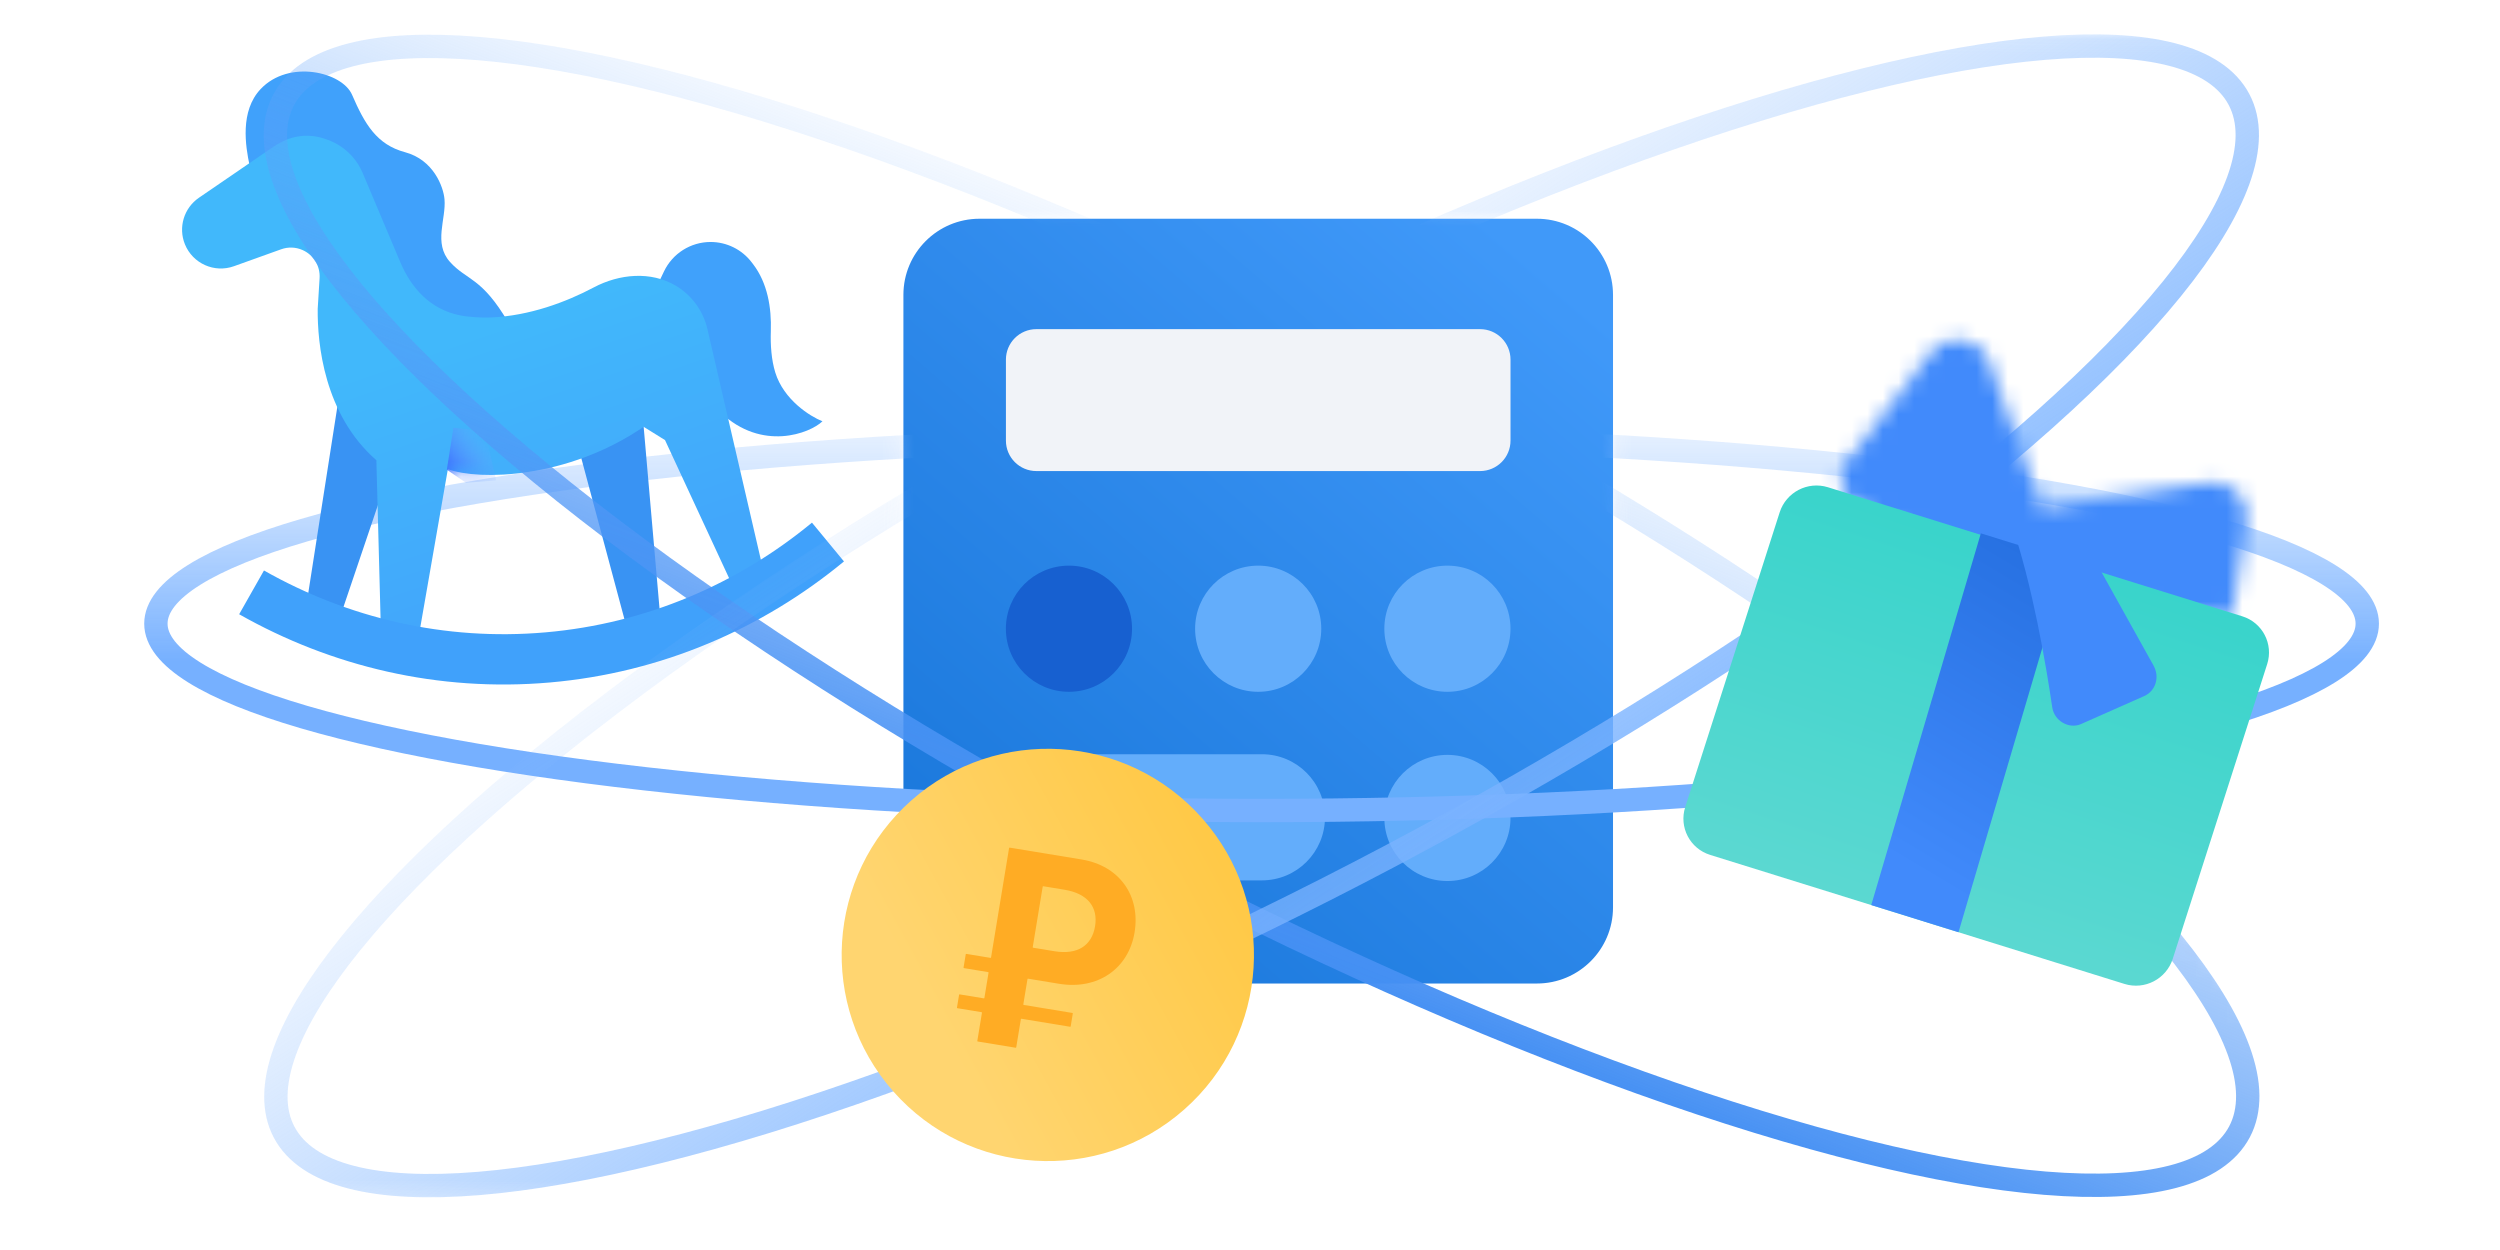 <svg width="160" height="80" viewBox="0 0 160 80" fill="none" xmlns="http://www.w3.org/2000/svg">
    <g filter="url(#filter0_b_2724_265390)">
        <path d="M94.592 44.234L66.425 44.234C63.195 44.234 60.577 41.616 60.577 38.387V25.357C60.577 22.127 63.195 19.509 66.425 19.509L94.592 19.509C97.822 19.509 100.44 22.127 100.44 25.357V38.387C100.44 41.616 97.822 44.234 94.592 44.234Z" fill="#E4E9F2" fill-opacity="0.5"/>
    </g>
    <g filter="url(#filter1_b_2724_265390)">
        <path fill-rule="evenodd" clip-rule="evenodd" d="M57.819 58.072C57.819 60.764 60.001 62.945 62.692 62.945H98.359C101.051 62.945 103.233 60.764 103.233 58.072V18.872C103.233 16.181 101.051 13.999 98.359 13.999L62.691 13.999C60 13.999 57.818 16.181 57.818 18.872L57.819 58.072ZM66.328 21.065C65.251 21.065 64.379 21.938 64.379 23.014V28.199C64.379 29.275 65.251 30.148 66.328 30.148H94.724C95.8 30.148 96.673 29.275 96.673 28.199V23.014C96.673 21.938 95.8 21.065 94.724 21.065H66.328Z" fill="url(#paint0_linear_2724_265390)"/>
    </g>
    <circle cx="68.413" cy="40.238" r="4.037" fill="#1760D0"/>
    <path d="M84.561 40.238C84.561 42.467 82.754 44.275 80.524 44.275C78.295 44.275 76.487 42.467 76.487 40.238C76.487 38.008 78.295 36.201 80.524 36.201C82.754 36.201 84.561 38.008 84.561 40.238Z" fill="#63ADFB"/>
    <path d="M96.672 40.238C96.672 42.467 94.864 44.275 92.635 44.275C90.405 44.275 88.598 42.467 88.598 40.238C88.598 38.008 90.405 36.201 92.635 36.201C94.864 36.201 96.672 38.008 96.672 40.238Z" fill="#63ADFB"/>
    <path d="M96.672 52.348C96.672 54.578 94.864 56.385 92.635 56.385C90.405 56.385 88.598 54.578 88.598 52.348C88.598 50.119 90.405 48.312 92.635 48.312C94.864 48.312 96.672 50.119 96.672 52.348Z" fill="#63ADFB"/>
    <path d="M64.11 52.308C64.11 50.078 65.917 48.271 68.147 48.271H80.761C82.991 48.271 84.798 50.078 84.798 52.308C84.798 54.537 82.991 56.344 80.761 56.344H68.147C65.917 56.344 64.11 54.537 64.11 52.308Z" fill="#63ADFB"/>
    <mask id="mask0_2724_265390" style="mask-type:alpha" maskUnits="userSpaceOnUse" x="3" y="24" width="150" height="35">
        <path d="M103.166 43.401V25.461L124.096 24.464L153 32.936V36.424V48.883L129.578 58.351H76.754L32.402 55.859L5.99 50.378L3 25.461L32.402 24.464L57.817 25.959V43.401H103.166Z" fill="#D9D9D9"/>
    </mask>
    <g mask="url(#mask0_2724_265390)">
        <ellipse cx="80.741" cy="39.913" rx="70.764" ry="11.96" stroke="url(#paint1_linear_2724_265390)" stroke-width="1.495"/>
    </g>
    <path d="M42.23 39.185L41.194 27.316L40.364 27.065L37.15 29.124L40.027 39.862L42.23 39.185Z" fill="#3993F3"/>
    <path d="M19.684 38.244L21.653 25.628L25.078 29.693L21.867 39.185L19.684 38.244Z" fill="#3993F3"/>
    <path d="M42.496 17.37L42.027 18.355C42.123 20.07 43.209 23.626 46.123 26.401C48.767 28.917 51.842 27.733 52.637 26.963C51.856 26.654 50.158 25.596 49.616 23.833C49.367 23.021 49.304 22.07 49.333 21.198C49.384 19.688 49.118 18.108 48.199 16.908L48.102 16.782C47.477 15.965 46.507 15.487 45.478 15.487C44.204 15.488 43.044 16.22 42.496 17.37Z" fill="#40A1FB"/>
    <path d="M16.681 5.699C15.349 7.108 15.706 9.34 15.978 10.609L18.845 11.975L25.892 22.349C28.612 22.65 33.752 22.727 32.53 20.638C30.821 17.717 29.872 17.961 28.798 16.762C27.724 15.563 28.56 14.035 28.448 12.752C28.378 11.95 27.743 10.228 25.922 9.741C24.102 9.253 23.34 7.932 22.531 6.064C21.9 4.609 18.494 3.78 16.681 5.699Z" fill="#40A1FB"/>
    <path d="M20.799 8.89C19.87 8.556 18.835 8.64 17.97 9.116C17.807 9.196 17.649 9.289 17.497 9.393L12.732 12.655C11.77 13.314 11.396 14.554 11.835 15.635C12.336 16.868 13.72 17.487 14.972 17.038L17.997 15.953C18.439 15.794 18.925 15.81 19.355 15.999C20.063 16.308 20.502 17.027 20.454 17.798L20.333 19.764C20.31 21.974 20.728 26.517 24.088 29.456L24.37 40.097L26.832 40.529L28.663 30.026C30.667 30.767 36.313 30.651 41.194 27.316L42.561 28.166L46.741 37.175L48.742 36.03L45.272 21.052C45.004 19.894 44.274 18.895 43.253 18.287C41.658 17.338 39.641 17.525 38.002 18.394C36.236 19.331 33.901 20.208 31.422 20.319C30.851 20.344 29.961 20.294 29.402 20.175C27.556 19.785 26.339 18.488 25.606 16.749L23.211 11.071C22.88 10.286 22.298 9.633 21.555 9.215C21.313 9.079 21.059 8.97 20.799 8.89Z" fill="url(#paint2_linear_2724_265390)"/>
    <mask id="mask1_2724_265390" style="mask-type:alpha" maskUnits="userSpaceOnUse" x="11" y="8" width="38" height="33">
        <path d="M20.799 8.89L19.363 8.652L17.97 9.116C17.807 9.196 17.649 9.288 17.497 9.393L12.733 12.654C11.77 13.313 11.396 14.554 11.835 15.635C12.336 16.868 13.72 17.487 14.972 17.037L17.997 15.952C18.439 15.794 18.925 15.81 19.355 15.998C20.063 16.308 20.502 17.026 20.454 17.797L20.333 19.763C20.31 21.974 20.728 26.517 24.088 29.456L24.37 40.097L26.832 40.529L28.663 30.026C30.667 30.767 36.313 30.651 41.194 27.316L42.561 28.166L46.741 37.175L48.742 36.03L45.272 21.052C45.004 19.894 44.274 18.895 43.253 18.287C41.658 17.338 39.641 17.525 38.002 18.394C36.236 19.33 33.901 20.208 31.422 20.318C30.851 20.344 30.282 20.265 29.723 20.147C27.877 19.757 26.339 18.487 25.606 16.749L23.211 11.071C22.88 10.286 22.298 9.633 21.555 9.215C21.313 9.078 21.059 8.97 20.799 8.89Z" fill="#40B8FB"/>
    </mask>
    <g mask="url(#mask1_2724_265390)">
        <path d="M29.02 27.374L28.597 30.061L29.822 30.898L31.753 30.745L31.055 27.587L29.02 27.374Z" fill="url(#paint3_linear_2724_265390)"/>
    </g>
    <path fill-rule="evenodd" clip-rule="evenodd" d="M51.965 33.449C47.214 37.367 41.37 39.907 34.909 40.471C28.447 41.035 22.252 39.547 16.894 36.511L15.306 39.312C21.203 42.654 28.046 44.302 35.189 43.679C42.331 43.055 48.785 40.245 54.014 35.932L51.965 33.449Z" fill="#40A1FB"/>
    <mask id="mask2_2724_265390" style="mask-type:alpha" maskUnits="userSpaceOnUse" x="14" y="0" width="133" height="79">
        <path d="M75.259 13.999H63.797V18.484L88.216 27.454L103.166 37.421V29.447L121.106 32.936L146.521 67.819L143.531 78.783L129.578 78.284L121.106 78.783L61.306 57.853L14.462 18.484V0.544H35.392L69.777 8.517L75.259 13.999Z" fill="#D9D9D9"/>
    </mask>
    <g mask="url(#mask2_2724_265390)">
        <ellipse cx="80.741" cy="39.414" rx="70.764" ry="17.442" transform="rotate(27.815 80.741 39.414)" stroke="url(#paint4_linear_2724_265390)" stroke-width="1.495"/>
    </g>
    <mask id="mask3_2724_265390" style="mask-type:alpha" maskUnits="userSpaceOnUse" x="11" y="2" width="137" height="75">
        <path d="M97.684 13.999H85.226V12.504L104.661 2.039H145.026L147.518 9.514L141.538 28.451L74.761 76.789H16.455L11.97 65.328L32.402 33.932L57.817 26.956V48.882L97.684 38.916V13.999Z" fill="#D9D9D9"/>
    </mask>
    <g mask="url(#mask3_2724_265390)">
        <ellipse rx="70.764" ry="17.442" transform="matrix(-0.884 0.467 0.467 0.884 80.741 39.414)" stroke="url(#paint5_linear_2724_265390)" stroke-width="1.495"/>
    </g>
    <path d="M58.332 51.221C63.797 46.401 72.134 46.923 76.954 52.388C81.775 57.852 81.252 66.19 75.788 71.01C70.323 75.831 61.985 75.308 57.165 69.844C52.345 64.379 52.867 56.041 58.332 51.221Z" fill="url(#paint6_linear_2724_265390)"/>
    <path d="M61.416 63.64C61.399 63.637 61.383 63.649 61.381 63.666L61.245 64.489C61.242 64.506 61.254 64.522 61.27 64.525L62.819 64.779C62.836 64.782 62.848 64.798 62.845 64.815L62.548 66.62C62.545 66.637 62.556 66.653 62.573 66.656L65.004 67.056C65.02 67.058 65.036 67.047 65.039 67.03L65.336 65.225C65.339 65.208 65.355 65.197 65.372 65.2L68.488 65.713C68.505 65.716 68.521 65.704 68.524 65.688L68.659 64.864C68.662 64.847 68.651 64.831 68.634 64.829L65.517 64.315C65.501 64.313 65.489 64.297 65.492 64.28L65.759 62.661C65.761 62.644 65.777 62.632 65.794 62.635L67.78 62.962C70.263 63.371 72.232 61.988 72.613 59.671C72.998 57.336 71.653 55.407 69.221 55.006L64.616 54.248C64.6 54.245 64.584 54.257 64.581 54.274L63.427 61.279C63.425 61.295 63.409 61.307 63.392 61.304L61.843 61.049C61.826 61.046 61.81 61.058 61.807 61.075L61.667 61.924C61.665 61.941 61.676 61.957 61.693 61.96L63.242 62.215C63.259 62.218 63.27 62.234 63.267 62.25L63.001 63.87C62.998 63.886 62.982 63.898 62.965 63.895L61.416 63.64ZM66.733 56.744C66.736 56.727 66.751 56.716 66.768 56.719L68.136 56.944C69.627 57.19 70.283 58.07 70.084 59.281C69.881 60.511 68.971 61.124 67.48 60.878L66.12 60.654C66.103 60.651 66.092 60.636 66.095 60.619L66.733 56.744Z" fill="#FFAC24"/>
    <mask id="mask4_2724_265390" style="mask-type:alpha" maskUnits="userSpaceOnUse" x="117" y="21" width="27" height="19">
        <path d="M123.579 22.576L118.186 29.569C117.486 30.477 117.776 31.789 118.793 32.309L129.662 37.876L129.997 37.98L142.822 39.613L143.771 33.304C143.984 31.886 142.765 30.673 141.34 30.887L130.652 32.487L127.304 23.141C126.734 21.55 124.618 21.229 123.579 22.576Z" fill="#418AFB"/>
    </mask>
    <g mask="url(#mask4_2724_265390)">
        <path d="M119.962 18.132L148.105 26.897L143.071 42.603L114.928 33.838L119.962 18.132Z" fill="#418AFB"/>
    </g>
    <path d="M113.9 32.788C114.313 31.5 115.695 30.781 116.987 31.184L143.508 39.444C144.8 39.846 145.512 41.217 145.099 42.505L139.054 61.368C138.641 62.656 137.26 63.374 135.968 62.972L109.446 54.712C108.155 54.31 107.442 52.939 107.855 51.651L113.9 32.788Z" fill="url(#paint7_linear_2724_265390)"/>
    <path d="M119.76 57.924L125.344 59.663L132.357 35.873L126.774 34.133L119.76 57.924Z" fill="url(#paint8_linear_2724_265390)"/>
    <path d="M131.344 45.272C131.47 46.133 132.413 46.683 133.188 46.339L137.228 44.549C137.965 44.222 138.238 43.333 137.826 42.595L132.947 33.831L128.696 33.403C130.079 37.413 130.953 42.595 131.344 45.272Z" fill="#418AFB"/>
    <defs>
        <filter id="filter0_b_2724_265390" x="52.78" y="11.712" width="55.457" height="40.319" filterUnits="userSpaceOnUse" color-interpolation-filters="sRGB">
            <feFlood flood-opacity="0" result="BackgroundImageFix"/>
            <feGaussianBlur in="BackgroundImageFix" stdDeviation="3.899"/>
            <feComposite in2="SourceAlpha" operator="in" result="effect1_backgroundBlur_2724_265390"/>
            <feBlend mode="normal" in="SourceGraphic" in2="effect1_backgroundBlur_2724_265390" result="shape"/>
        </filter>
        <filter id="filter1_b_2724_265390" x="50.021" y="6.202" width="61.009" height="64.54" filterUnits="userSpaceOnUse" color-interpolation-filters="sRGB">
            <feFlood flood-opacity="0" result="BackgroundImageFix"/>
            <feGaussianBlur in="BackgroundImageFix" stdDeviation="3.899"/>
            <feComposite in2="SourceAlpha" operator="in" result="effect1_backgroundBlur_2724_265390"/>
            <feBlend mode="normal" in="SourceGraphic" in2="effect1_backgroundBlur_2724_265390" result="shape"/>
        </filter>
        <linearGradient id="paint0_linear_2724_265390" x1="97.778" y1="16.192" x2="57.818" y2="62.73" gradientUnits="userSpaceOnUse">
            <stop stop-color="#4099F9"/>
            <stop offset="1" stop-color="#1674D8"/>
        </linearGradient>
        <linearGradient id="paint1_linear_2724_265390" x1="80.741" y1="23.467" x2="80.741" y2="51.873" gradientUnits="userSpaceOnUse">
            <stop stop-color="#94C1FF" stop-opacity="0"/>
            <stop offset="0.665" stop-color="#76B0FF"/>
        </linearGradient>
        <linearGradient id="paint2_linear_2724_265390" x1="23.058" y1="7.741" x2="34.16" y2="39.935" gradientUnits="userSpaceOnUse">
            <stop offset="0.445" stop-color="#41B8FB"/>
            <stop offset="0.937" stop-color="#42A7FB"/>
        </linearGradient>
        <linearGradient id="paint3_linear_2724_265390" x1="28.567" y1="32.044" x2="32.173" y2="29.442" gradientUnits="userSpaceOnUse">
            <stop offset="0.286" stop-color="#3B71FF"/>
            <stop offset="1" stop-color="#76ACFF" stop-opacity="0"/>
        </linearGradient>
        <linearGradient id="paint4_linear_2724_265390" x1="90.973" y1="58.807" x2="86.009" y2="15.224" gradientUnits="userSpaceOnUse">
            <stop stop-color="#448FF3"/>
            <stop offset="1" stop-color="#70ADFE" stop-opacity="0"/>
        </linearGradient>
        <linearGradient id="paint5_linear_2724_265390" x1="73.614" y1="35.659" x2="78.482" y2="-17.056" gradientUnits="userSpaceOnUse">
            <stop stop-color="#77B1FF"/>
            <stop offset="1" stop-color="#86B9FE" stop-opacity="0"/>
        </linearGradient>
        <linearGradient id="paint6_linear_2724_265390" x1="59.332" y1="64.413" x2="83.652" y2="51.108" gradientUnits="userSpaceOnUse">
            <stop stop-color="#FFD570"/>
            <stop offset="0.945" stop-color="#FFC63D"/>
        </linearGradient>
        <linearGradient id="paint7_linear_2724_265390" x1="134.767" y1="22.837" x2="123.003" y2="58.938" gradientUnits="userSpaceOnUse">
            <stop stop-color="#27D2C8"/>
            <stop offset="1" stop-color="#5BD8D1"/>
        </linearGradient>
        <linearGradient id="paint8_linear_2724_265390" x1="118.864" y1="54.63" x2="130.583" y2="34.977" gradientUnits="userSpaceOnUse">
            <stop offset="0.042" stop-color="#418AFB"/>
            <stop offset="0.97" stop-color="#2771E2"/>
        </linearGradient>
    </defs>
</svg>
